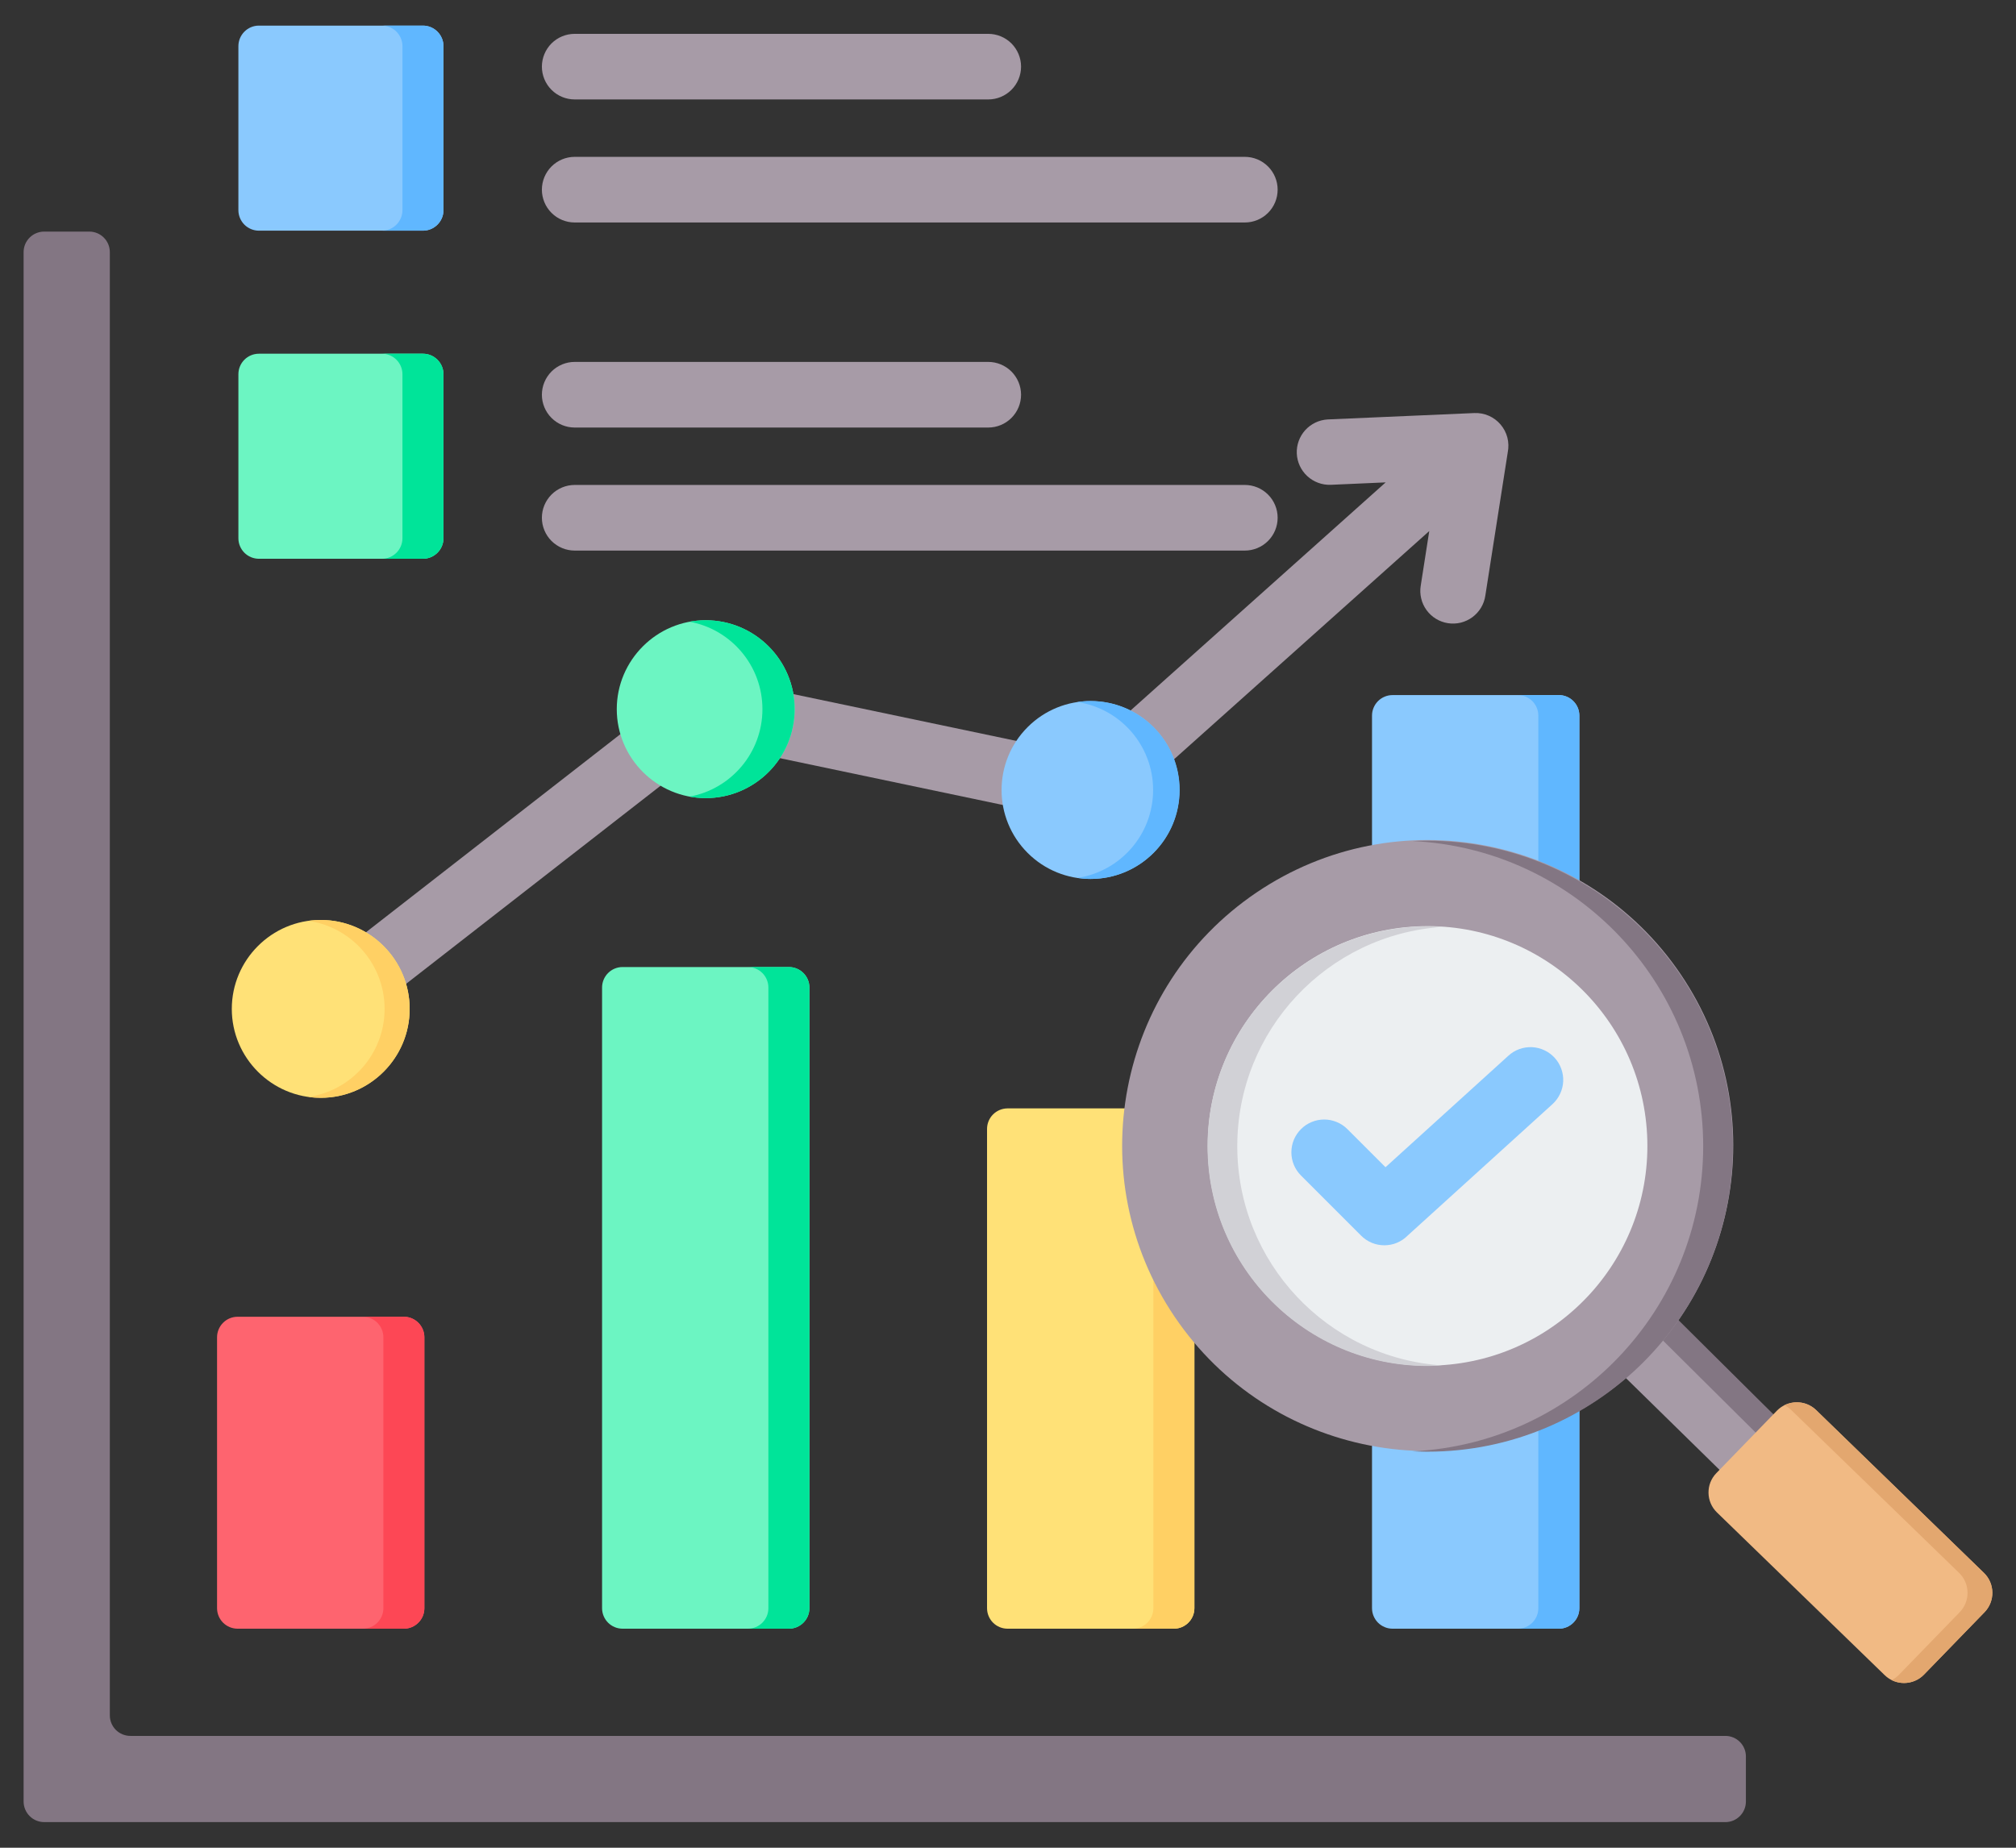 <svg viewBox="0 0 48 44" fill="none" xmlns="http://www.w3.org/2000/svg">
    <rect x="0" y="0" width="48" height="44" fill="#333333" stroke="none"/>
    <path fillRule="evenodd" clipRule="evenodd"
        d="M31.679 11.545C31.474 11.551 31.275 11.476 31.125 11.337C30.974 11.197 30.885 11.004 30.876 10.8C30.867 10.595 30.94 10.395 31.077 10.243C31.215 10.091 31.407 10 31.612 9.988L35.102 9.836C35.22 9.831 35.338 9.852 35.447 9.9C35.555 9.947 35.651 10.018 35.728 10.109C35.805 10.199 35.86 10.305 35.89 10.42C35.919 10.534 35.922 10.654 35.899 10.77L35.365 14.184C35.35 14.286 35.315 14.384 35.262 14.472C35.209 14.56 35.139 14.636 35.057 14.697C34.974 14.758 34.88 14.802 34.781 14.827C34.681 14.851 34.577 14.856 34.476 14.84C34.374 14.824 34.277 14.789 34.189 14.735C34.102 14.682 34.025 14.611 33.965 14.528C33.905 14.445 33.861 14.351 33.838 14.251C33.814 14.151 33.81 14.048 33.827 13.946L34.03 12.646L26.521 19.362C26.43 19.454 26.317 19.521 26.193 19.559C26.069 19.596 25.937 19.601 25.811 19.575L16.995 17.724L8.115 24.638C7.952 24.761 7.748 24.815 7.546 24.788C7.343 24.761 7.16 24.656 7.034 24.495C6.909 24.334 6.851 24.131 6.874 23.928C6.897 23.726 6.999 23.54 7.157 23.412L16.324 16.274C16.413 16.204 16.516 16.155 16.626 16.129C16.736 16.104 16.851 16.102 16.961 16.125L16.961 16.124L25.745 17.968L32.992 11.487L31.679 11.545Z"
        fill="#A79BA7" />
    <path fillRule="evenodd" clipRule="evenodd"
        d="M33.155 16.552H37.115C37.384 16.552 37.604 16.771 37.604 17.04V38.296C37.604 38.565 37.384 38.784 37.115 38.784H33.155C33.026 38.784 32.902 38.732 32.81 38.641C32.719 38.549 32.667 38.425 32.667 38.296V17.04C32.667 16.911 32.719 16.787 32.81 16.695C32.902 16.604 33.026 16.552 33.155 16.552Z"
        fill="#8AC9FE" />
    <path fillRule="evenodd" clipRule="evenodd"
        d="M36.139 16.552H37.115C37.384 16.552 37.603 16.771 37.603 17.04V38.296C37.603 38.565 37.384 38.784 37.115 38.784H36.139C36.408 38.784 36.627 38.565 36.627 38.296V17.04C36.627 16.911 36.575 16.787 36.484 16.695C36.392 16.604 36.268 16.552 36.139 16.552Z"
        fill="#60B7FF" />
    <path fillRule="evenodd" clipRule="evenodd"
        d="M23.989 26.394H27.949C28.218 26.394 28.438 26.614 28.438 26.883V38.296C28.438 38.565 28.218 38.784 27.949 38.784H23.989C23.86 38.784 23.736 38.733 23.644 38.641C23.553 38.55 23.501 38.425 23.501 38.296V26.883C23.501 26.753 23.553 26.629 23.644 26.538C23.736 26.446 23.86 26.395 23.989 26.394Z"
        fill="#FFE177" />
    <path fillRule="evenodd" clipRule="evenodd"
        d="M26.973 26.394H27.949C28.218 26.394 28.438 26.614 28.438 26.883V38.296C28.438 38.565 28.218 38.784 27.949 38.784H26.973C27.242 38.784 27.461 38.565 27.461 38.296V26.883C27.461 26.753 27.409 26.629 27.318 26.538C27.226 26.446 27.102 26.395 26.973 26.394Z"
        fill="#FFD064" />
    <path fillRule="evenodd" clipRule="evenodd"
        d="M14.823 23.028H18.783C19.052 23.028 19.272 23.247 19.272 23.516V38.296C19.272 38.565 19.052 38.784 18.783 38.784H14.823C14.694 38.784 14.57 38.733 14.478 38.641C14.387 38.55 14.335 38.425 14.335 38.296V23.516C14.335 23.386 14.387 23.262 14.478 23.171C14.57 23.079 14.694 23.028 14.823 23.028Z"
        fill="#6CF5C2" />
    <path fillRule="evenodd" clipRule="evenodd"
        d="M17.807 23.028H18.783C19.052 23.028 19.271 23.247 19.271 23.516V38.296C19.271 38.565 19.052 38.784 18.783 38.784H17.807C18.076 38.784 18.295 38.565 18.295 38.296V23.516C18.295 23.386 18.243 23.262 18.152 23.171C18.06 23.079 17.936 23.028 17.807 23.028Z"
        fill="#00E499" />
    <path fillRule="evenodd" clipRule="evenodd"
        d="M5.656 31.356H9.616C9.885 31.356 10.104 31.576 10.104 31.845V38.296C10.104 38.565 9.885 38.784 9.616 38.784H5.656C5.527 38.784 5.403 38.732 5.311 38.641C5.22 38.549 5.168 38.425 5.168 38.296V31.845C5.168 31.576 5.387 31.356 5.656 31.356Z"
        fill="#FE646F" />
    <path fillRule="evenodd" clipRule="evenodd"
        d="M8.64 31.356H9.616C9.885 31.356 10.104 31.576 10.104 31.845V38.296C10.104 38.565 9.885 38.784 9.616 38.784H8.64C8.909 38.784 9.128 38.565 9.128 38.296V31.845C9.128 31.576 8.909 31.356 8.64 31.356Z"
        fill="#FD4755" />
    <path
        d="M27.462 20.31C28.289 19.483 28.289 18.142 27.462 17.315C26.635 16.488 25.294 16.488 24.467 17.315C23.64 18.142 23.64 19.483 24.467 20.31C25.294 21.137 26.635 21.137 27.462 20.31Z"
        fill="#8AC9FE" />
    <path fillRule="evenodd" clipRule="evenodd"
        d="M25.97 16.694C27.139 16.694 28.087 17.642 28.087 18.812C28.087 19.981 27.139 20.93 25.97 20.93C25.862 20.93 25.756 20.921 25.653 20.906C26.673 20.753 27.455 19.874 27.455 18.812C27.455 17.75 26.673 16.87 25.653 16.718C25.758 16.702 25.864 16.694 25.97 16.694Z"
        fill="#60B7FF" />
    <path fillRule="evenodd" clipRule="evenodd"
        d="M16.803 19.005C17.97 19.005 18.921 18.054 18.921 16.887C18.921 15.721 17.97 14.77 16.803 14.77C15.637 14.77 14.685 15.721 14.685 16.887C14.685 18.054 15.637 19.005 16.803 19.005Z"
        fill="#6CF5C2" />
    <path fillRule="evenodd" clipRule="evenodd"
        d="M16.802 14.77C17.972 14.77 18.92 15.718 18.92 16.887C18.92 18.057 17.972 19.005 16.802 19.005C16.672 19.005 16.543 18.993 16.419 18.97C17.405 18.79 18.153 17.926 18.153 16.887C18.153 15.849 17.405 14.985 16.419 14.805C16.546 14.781 16.674 14.77 16.802 14.77Z"
        fill="#00E499" />
    <path fillRule="evenodd" clipRule="evenodd"
        d="M7.636 26.142C8.803 26.142 9.754 25.191 9.754 24.025C9.754 22.858 8.803 21.907 7.636 21.907C6.47 21.907 5.519 22.858 5.519 24.025C5.519 25.191 6.47 26.142 7.636 26.142Z"
        fill="#FFE177" />
    <path fillRule="evenodd" clipRule="evenodd"
        d="M7.637 21.907C8.806 21.907 9.754 22.855 9.754 24.025C9.754 25.194 8.806 26.142 7.637 26.142C7.535 26.142 7.435 26.135 7.338 26.121C8.366 25.976 9.157 25.093 9.157 24.025C9.157 22.957 8.366 22.073 7.338 21.928C7.435 21.915 7.535 21.907 7.637 21.907Z"
        fill="#FFD064" />
    <path fillRule="evenodd" clipRule="evenodd"
        d="M3.103 41.337H41.081C41.35 41.337 41.569 41.556 41.569 41.825V42.901C41.569 43.17 41.35 43.39 41.081 43.39H1.051C0.921 43.389 0.797 43.338 0.706 43.246C0.614 43.155 0.563 43.031 0.562 42.901V6.003C0.562 5.734 0.782 5.515 1.051 5.515H2.127C2.396 5.515 2.615 5.734 2.615 6.003V40.849C2.615 40.978 2.667 41.102 2.758 41.194C2.85 41.285 2.974 41.337 3.103 41.337Z"
        fill="#837683" />
    <path fillRule="evenodd" clipRule="evenodd"
        d="M6.164 0.61H10.07C10.339 0.61 10.559 0.83 10.559 1.099V5.005C10.559 5.274 10.339 5.493 10.07 5.493H6.164C6.035 5.493 5.911 5.441 5.819 5.35C5.728 5.258 5.676 5.134 5.676 5.005V1.099C5.676 0.83 5.895 0.61 6.164 0.61Z"
        fill="#8AC9FE" />
    <path fillRule="evenodd" clipRule="evenodd"
        d="M9.094 0.61H10.07C10.339 0.61 10.559 0.83 10.559 1.099V5.005C10.559 5.274 10.339 5.493 10.07 5.493H9.094C9.363 5.493 9.582 5.274 9.582 5.005V1.099C9.582 0.83 9.363 0.61 9.094 0.61Z"
        fill="#60B7FF" />
    <path fillRule="evenodd" clipRule="evenodd"
        d="M6.164 8.423H10.07C10.339 8.423 10.559 8.642 10.559 8.911V12.818C10.559 13.087 10.339 13.306 10.07 13.306H6.164C6.035 13.306 5.911 13.254 5.819 13.163C5.728 13.071 5.676 12.947 5.676 12.818V8.911C5.676 8.642 5.895 8.423 6.164 8.423Z"
        fill="#6CF5C2" />
    <path fillRule="evenodd" clipRule="evenodd"
        d="M9.094 8.423H10.07C10.339 8.423 10.559 8.642 10.559 8.911V12.818C10.559 13.087 10.339 13.306 10.07 13.306H9.094C9.363 13.306 9.582 13.087 9.582 12.818V8.911C9.582 8.642 9.363 8.423 9.094 8.423Z"
        fill="#00E499" />
    <path fillRule="evenodd" clipRule="evenodd"
        d="M13.684 10.181C13.476 10.181 13.278 10.099 13.131 9.952C12.985 9.806 12.902 9.607 12.902 9.4C12.902 9.193 12.985 8.994 13.131 8.847C13.278 8.701 13.476 8.618 13.684 8.618H23.529C23.737 8.618 23.935 8.701 24.082 8.847C24.228 8.994 24.311 9.193 24.311 9.4C24.311 9.607 24.228 9.806 24.082 9.952C23.935 10.099 23.737 10.181 23.529 10.181H13.684ZM13.684 2.368C13.476 2.368 13.278 2.286 13.131 2.139C12.985 1.993 12.902 1.794 12.902 1.587C12.902 1.38 12.985 1.181 13.131 1.034C13.278 0.888 13.476 0.806 13.684 0.806H23.529C23.737 0.806 23.935 0.888 24.082 1.034C24.228 1.181 24.311 1.38 24.311 1.587C24.311 1.794 24.228 1.993 24.082 2.139C23.935 2.286 23.737 2.368 23.529 2.368H13.684ZM13.684 5.298C13.476 5.298 13.278 5.216 13.131 5.069C12.985 4.923 12.902 4.724 12.902 4.517C12.902 4.309 12.985 4.111 13.131 3.964C13.278 3.818 13.476 3.735 13.684 3.735H29.639C29.846 3.735 30.045 3.818 30.191 3.964C30.338 4.111 30.42 4.309 30.42 4.517C30.42 4.724 30.338 4.923 30.191 5.069C30.045 5.216 29.846 5.298 29.639 5.298H13.684ZM13.684 13.111C13.476 13.111 13.278 13.028 13.131 12.882C12.985 12.735 12.902 12.537 12.902 12.329C12.902 12.122 12.985 11.924 13.131 11.777C13.278 11.631 13.476 11.548 13.684 11.548H29.639C29.846 11.548 30.045 11.631 30.191 11.777C30.338 11.924 30.42 12.122 30.42 12.329C30.42 12.537 30.338 12.735 30.191 12.882C30.045 13.028 29.846 13.111 29.639 13.111H13.684ZM39.436 30.956C39.083 31.459 38.668 31.916 38.201 32.315L41.558 35.606L42.836 34.289L39.436 30.956Z"
        fill="#A79BA7" />
    <path fillRule="evenodd" clipRule="evenodd"
        d="M39.458 30.934C39.392 31.15 39.269 31.315 39.093 31.424L42.428 34.736L42.836 34.289L39.458 30.934Z"
        fill="#837683" />
    <path fillRule="evenodd" clipRule="evenodd"
        d="M45.809 39.877L47.251 38.391C47.504 38.13 47.498 37.709 47.237 37.456L43.242 33.579C42.981 33.326 42.56 33.332 42.307 33.593L40.865 35.08C40.611 35.341 40.618 35.762 40.879 36.015L44.874 39.891C45.135 40.145 45.555 40.138 45.809 39.877Z"
        fill="#F1BA84" />
    <path fillRule="evenodd" clipRule="evenodd"
        d="M42.651 33.579L46.646 37.456C46.907 37.709 46.914 38.13 46.66 38.391L45.218 39.877C45.166 39.931 45.106 39.975 45.039 40.008C45.29 40.133 45.604 40.088 45.809 39.877L47.251 38.391C47.505 38.13 47.498 37.709 47.237 37.456L43.242 33.579C43.036 33.379 42.731 33.341 42.486 33.462C42.547 33.493 42.603 33.532 42.651 33.579Z"
        fill="#E3A76F" />
    <path
        d="M38.071 33.303C41.398 31.05 42.269 26.527 40.017 23.201C37.764 19.874 33.241 19.003 29.914 21.255C26.588 23.508 25.717 28.031 27.969 31.358C30.221 34.684 34.744 35.555 38.071 33.303Z"
        fill="#A79BA7" />
    <path fillRule="evenodd" clipRule="evenodd"
        d="M33.984 20.02C38.002 20.02 41.259 23.276 41.259 27.294C41.259 31.312 38.002 34.569 33.984 34.569C33.866 34.569 33.748 34.566 33.631 34.56C37.484 34.376 40.552 31.193 40.552 27.294C40.552 23.395 37.484 20.212 33.631 20.028C33.748 20.023 33.866 20.02 33.984 20.02Z"
        fill="#837683" />
    <path
        d="M34.252 32.514C37.139 32.369 39.361 29.912 39.217 27.025C39.072 24.139 36.614 21.916 33.728 22.061C30.841 22.205 28.618 24.663 28.763 27.549C28.908 30.436 31.365 32.659 34.252 32.514Z"
        fill="#ECEFF1" />
    <path fillRule="evenodd" clipRule="evenodd"
        d="M33.984 22.061C34.103 22.061 34.221 22.065 34.338 22.073C31.613 22.255 29.459 24.523 29.459 27.294C29.459 30.066 31.613 32.333 34.338 32.515C34.221 32.523 34.103 32.528 33.984 32.528C31.094 32.528 28.751 30.184 28.751 27.294C28.751 24.404 31.094 22.061 33.984 22.061Z"
        fill="#D1D1D6" />
    <path fillRule="evenodd" clipRule="evenodd"
        d="M30.976 27.993C30.903 27.92 30.846 27.834 30.806 27.739C30.767 27.645 30.747 27.543 30.747 27.44C30.747 27.338 30.767 27.236 30.806 27.141C30.846 27.047 30.903 26.96 30.976 26.888C31.048 26.815 31.134 26.758 31.229 26.719C31.324 26.679 31.426 26.659 31.528 26.659C31.631 26.659 31.732 26.679 31.827 26.719C31.922 26.758 32.008 26.815 32.081 26.888L32.988 27.795L35.915 25.139C35.991 25.07 36.079 25.016 36.175 24.982C36.272 24.947 36.374 24.932 36.476 24.936C36.579 24.941 36.679 24.966 36.772 25.01C36.864 25.053 36.948 25.115 37.017 25.191C37.086 25.266 37.139 25.355 37.173 25.451C37.208 25.547 37.224 25.65 37.219 25.752C37.214 25.854 37.189 25.955 37.145 26.047C37.102 26.14 37.04 26.223 36.965 26.292L33.517 29.421L33.513 29.425C33.441 29.498 33.354 29.555 33.26 29.595C33.165 29.634 33.063 29.654 32.961 29.654C32.858 29.654 32.757 29.634 32.662 29.595C32.567 29.555 32.481 29.498 32.408 29.425L30.976 27.993Z"
        fill="#8AC9FE" />
</svg>